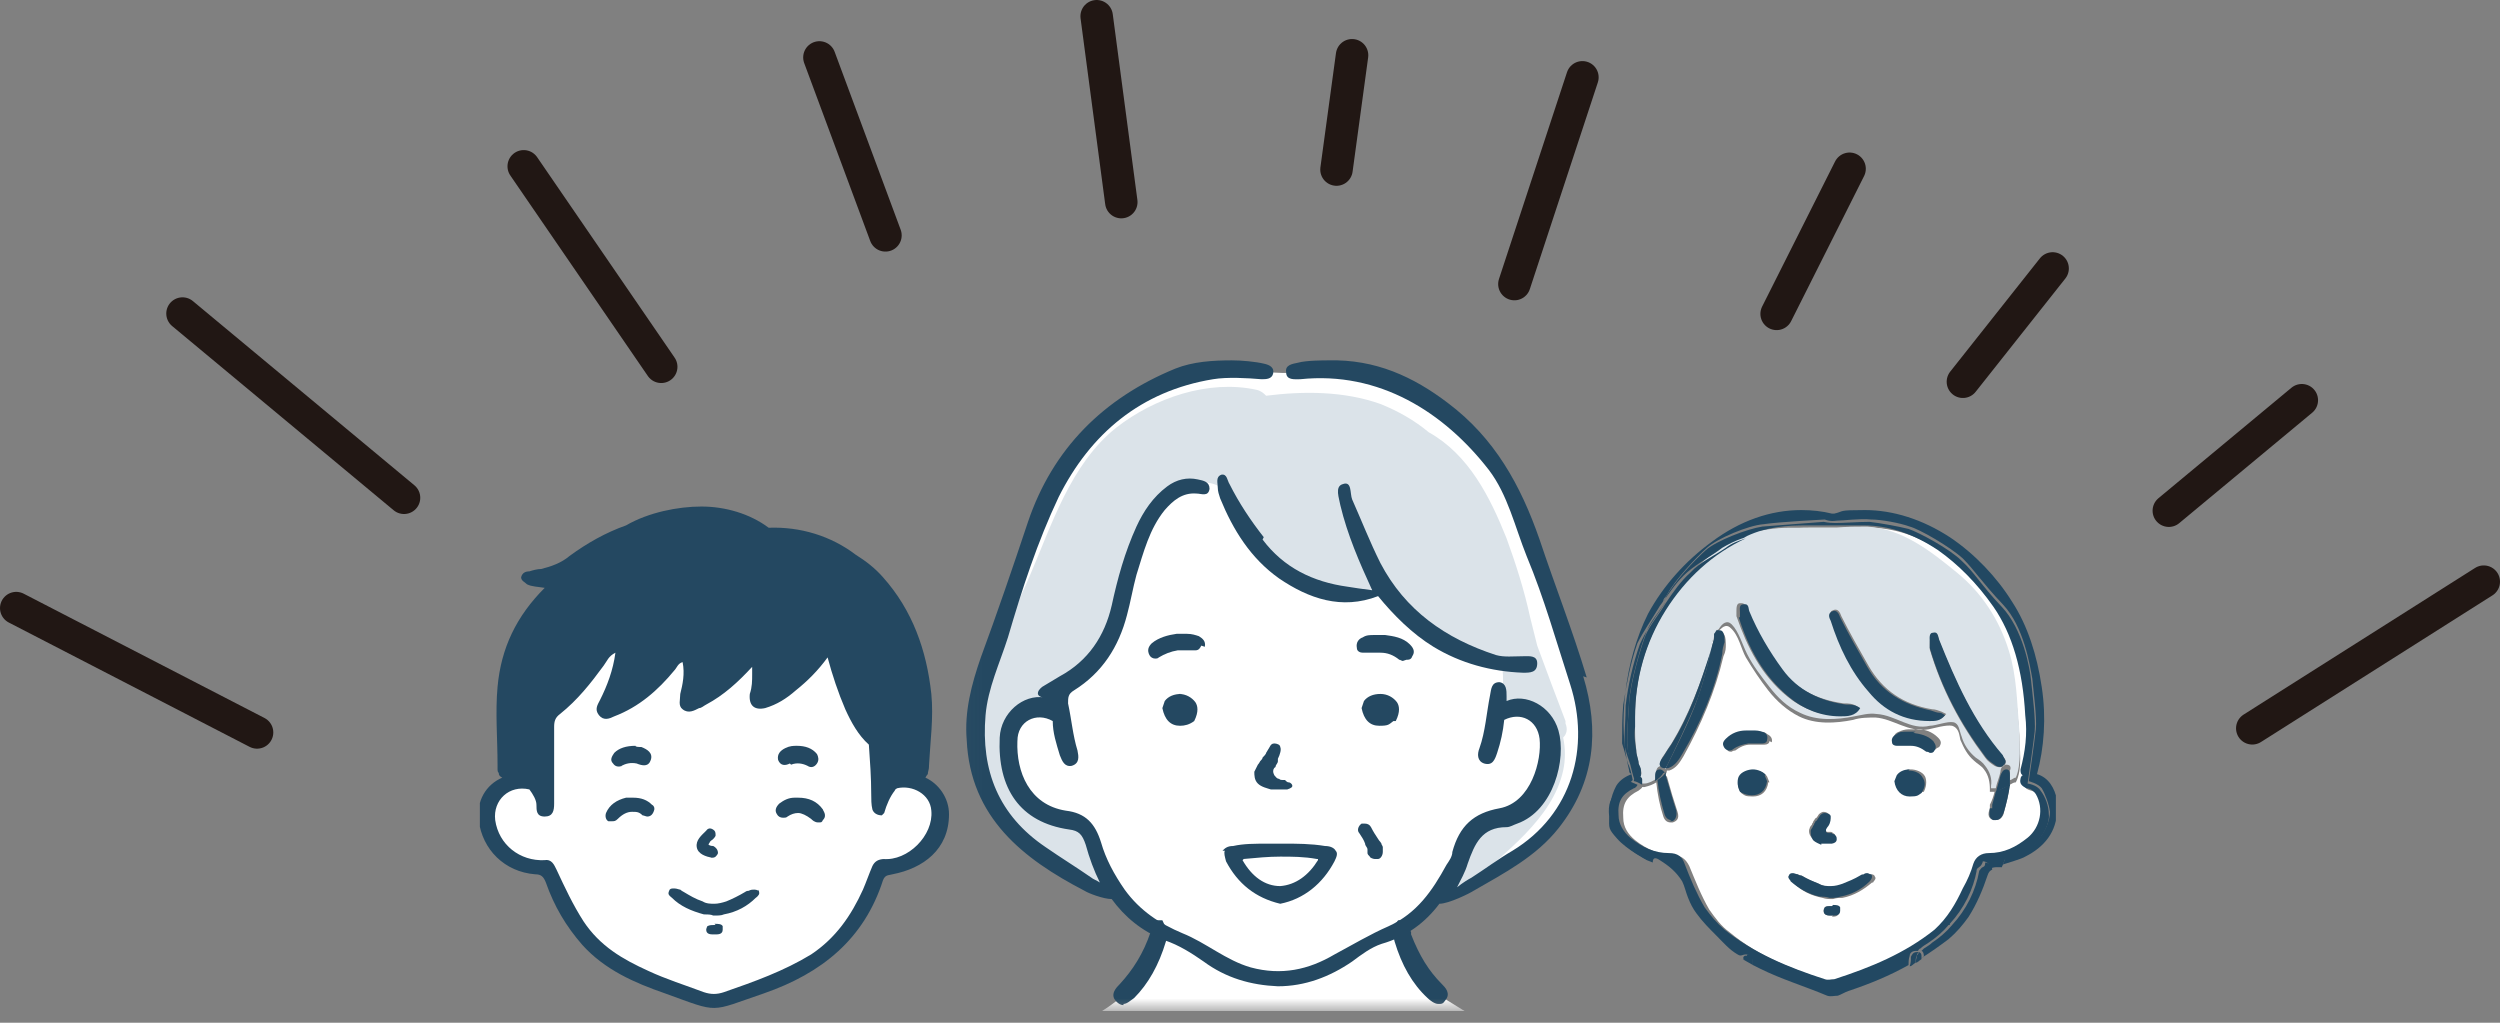 <svg width="154" height="63" viewBox="0 0 154 63" fill="none" xmlns="http://www.w3.org/2000/svg">
<rect x="0" y="0" width="154" height="63" fill="#808080" stroke="none"/>
<g clip-path="url(#clip0_6053_1034)">
<path d="M38.927 59.811C35.95 58.214 35.151 56.616 33.772 53.639C32.828 53.494 30.94 53.131 30.359 51.678C29.633 50.444 30.141 48.484 31.521 48.12C32.174 47.903 33.408 48.266 33.408 48.266V43.836L37.838 38.971L51.198 39.698L54.175 45.579V49.5L55.192 48.12C55.192 48.12 55.337 48.048 56.354 47.975C57.37 47.975 57.225 48.338 57.806 49.065C58.387 49.791 58.096 50.299 57.806 51.17C57.443 52.55 55.555 53.276 54.466 53.494C54.03 53.712 53.74 54.873 53.377 55.672C52.433 57.56 50.617 59.085 49.02 59.811L44.155 61.626L38.927 59.811Z" fill="white"/>
<path d="M46.769 54.873C46.697 54.873 46.624 54.801 46.479 54.801C46.333 54.801 46.261 54.801 46.116 54.873C46.116 54.873 45.97 54.873 45.898 54.946C45.535 55.164 45.099 55.382 44.736 55.527C44.518 55.6 44.228 55.672 44.01 55.672C43.792 55.672 43.502 55.672 43.284 55.527C42.848 55.382 42.485 55.164 42.122 54.946C42.122 54.946 41.977 54.873 41.904 54.801C41.831 54.801 41.686 54.728 41.541 54.728C41.396 54.728 41.323 54.728 41.251 54.801C41.251 54.801 41.178 54.946 41.178 55.019C41.178 55.164 41.323 55.237 41.396 55.309C41.904 55.817 42.558 56.108 43.356 56.326C43.574 56.326 43.792 56.326 43.937 56.398H44.01C44.228 56.398 44.446 56.398 44.591 56.326C45.389 56.181 46.043 55.817 46.551 55.309C46.551 55.309 46.769 55.164 46.769 55.019C46.769 55.019 46.769 54.873 46.697 54.801" fill="#244861"/>
<path d="M44.082 56.979C44.082 56.979 44.082 56.979 44.01 56.979C43.864 56.979 43.719 56.979 43.574 57.052C43.574 57.052 43.502 57.197 43.502 57.27C43.502 57.56 43.792 57.56 43.937 57.56C43.937 57.56 43.937 57.56 44.01 57.56C44.01 57.56 44.01 57.56 44.082 57.56C44.228 57.56 44.518 57.56 44.518 57.27C44.518 57.197 44.518 57.124 44.518 57.052C44.445 56.907 44.228 56.907 44.01 56.907" fill="#244861"/>
<path d="M43.792 52.84C43.864 52.84 44.01 52.84 44.082 52.768C44.082 52.768 44.227 52.622 44.227 52.55C44.227 52.332 44.082 52.187 43.937 52.114C43.864 52.114 43.792 52.114 43.647 52.041C43.647 52.041 43.647 51.969 43.719 51.896C43.719 51.824 43.864 51.751 43.937 51.678C43.937 51.678 44.082 51.533 44.082 51.461C44.082 51.388 44.082 51.243 44.01 51.17C43.864 51.025 43.647 50.952 43.501 51.17C43.211 51.461 42.848 51.751 42.92 52.187C42.993 52.622 43.501 52.768 43.864 52.84" fill="#244861"/>
<path d="M40.307 49.791C40.307 49.791 40.307 49.645 40.161 49.573C39.871 49.282 39.508 49.137 39 49.137C38.491 49.137 38.709 49.137 38.564 49.137C37.983 49.282 37.547 49.573 37.33 50.081C37.257 50.299 37.33 50.517 37.475 50.589C37.475 50.589 37.62 50.589 37.693 50.589C37.838 50.589 37.91 50.589 38.056 50.444C38.346 50.154 38.636 50.008 38.927 50.008C39.217 50.008 39.363 50.008 39.581 50.226C39.653 50.226 39.798 50.299 39.871 50.299C40.089 50.299 40.234 50.154 40.307 49.863" fill="#244861"/>
<path d="M49.02 49.137C49.02 49.137 49.02 49.137 48.947 49.137C48.584 49.137 48.294 49.282 48.004 49.5C47.786 49.718 47.713 49.936 47.858 50.154C47.931 50.299 48.076 50.371 48.221 50.371C48.367 50.371 48.439 50.371 48.512 50.299C48.73 50.154 48.947 50.081 49.165 50.081C49.383 50.081 49.674 50.226 49.964 50.444C50.037 50.517 50.182 50.662 50.4 50.662C50.617 50.662 50.617 50.662 50.69 50.517C50.981 50.226 50.69 49.936 50.69 49.863C50.327 49.355 49.819 49.137 49.165 49.137" fill="#244861"/>
<path d="M38.273 47.177C38.564 47.031 38.854 46.959 39.217 47.031C39.58 47.177 39.944 47.249 40.089 46.814C40.234 46.378 39.871 46.16 39.508 46.015C39.363 46.015 39.145 46.015 39.145 45.942C38.564 45.942 38.128 46.087 37.838 46.378C37.693 46.596 37.547 46.814 37.765 47.031C37.91 47.249 38.128 47.249 38.346 47.177" fill="#244861"/>
<path d="M48.73 47.104C49.093 46.959 49.456 47.031 49.746 47.177C49.964 47.322 50.182 47.249 50.327 47.031C50.472 46.814 50.4 46.596 50.327 46.45C50.037 46.087 49.601 45.942 49.093 45.942C48.875 45.942 48.657 45.942 48.367 46.087C48.076 46.233 47.858 46.45 47.931 46.814C48.076 47.177 48.367 47.177 48.657 47.031" fill="#244861"/>
<path d="M57.007 47.903C57.007 47.903 57.08 47.758 57.153 47.685C57.153 47.54 57.225 47.394 57.225 47.249C57.225 47.249 57.225 47.249 57.225 47.177C57.298 45.724 57.516 44.2 57.37 42.747C57.08 40.061 56.209 37.592 54.393 35.559C53.885 34.978 53.304 34.542 52.723 34.179C51.198 33.017 49.31 32.436 47.35 32.509C46.188 31.638 44.663 31.202 43.211 31.202C41.759 31.202 39.944 31.565 38.564 32.364C37.33 32.8 36.168 33.453 35.078 34.252C34.57 34.687 33.917 34.905 33.336 35.05C33.118 35.05 32.828 35.123 32.61 35.196C32.392 35.196 32.174 35.268 32.101 35.559C32.101 35.777 32.319 35.849 32.465 35.994C32.755 36.14 33.118 36.14 33.554 36.212C31.811 37.955 30.867 39.915 30.649 42.312C30.504 43.909 30.649 45.507 30.649 47.104C30.649 47.177 30.649 47.322 30.649 47.394C30.649 47.467 30.649 47.54 30.722 47.612C30.722 47.758 30.794 47.83 30.94 47.903C29.923 48.338 29.342 49.355 29.487 50.517C29.705 52.332 31.085 53.712 32.973 53.857C33.336 53.857 33.481 54.002 33.626 54.365C34.135 55.817 34.861 57.052 35.877 58.214C37.257 59.738 39.072 60.537 40.96 61.191C44.373 62.425 43.647 62.352 47.059 61.191C50.617 59.956 53.231 57.85 54.393 54.22C54.538 53.857 54.756 53.929 54.974 53.857C56.862 53.494 58.459 52.332 58.459 50.154C58.459 49.137 57.806 48.266 57.007 47.903ZM54.538 52.913C54.103 52.913 53.885 53.058 53.74 53.349C53.522 53.857 53.377 54.293 53.159 54.801C52.433 56.398 51.489 57.778 49.964 58.794C48.294 59.811 46.479 60.465 44.591 61.118C44.155 61.263 43.792 61.263 43.356 61.118C42.194 60.682 41.033 60.319 39.944 59.811C38.346 59.085 36.966 58.286 35.95 56.761C35.296 55.745 34.788 54.656 34.28 53.566C34.135 53.276 33.989 52.913 33.554 52.986C32.029 53.058 30.722 52.042 30.504 50.517C30.359 49.282 31.375 48.338 32.61 48.629C32.828 48.919 33.045 49.282 33.045 49.573C33.045 49.936 33.045 50.299 33.554 50.299C34.062 50.299 34.135 49.936 34.135 49.5C34.135 47.903 34.135 46.378 34.135 44.78C34.135 44.417 34.207 44.2 34.498 43.982C35.587 43.11 36.386 42.094 37.184 41.005C37.402 40.714 37.475 40.424 37.91 40.206C37.765 41.295 37.402 42.239 36.966 43.11C36.821 43.401 36.603 43.691 36.894 44.054C37.184 44.417 37.547 44.272 37.838 44.127C39.363 43.546 40.524 42.529 41.541 41.295C41.686 41.15 41.759 40.859 42.049 40.787C42.194 41.513 42.049 42.166 41.904 42.747C41.904 43.11 41.759 43.473 42.049 43.691C42.412 43.982 42.775 43.764 43.066 43.619C43.211 43.619 43.356 43.473 43.502 43.401C44.591 42.82 45.462 42.021 46.333 41.077C46.333 41.295 46.333 41.368 46.333 41.513C46.333 41.949 46.333 42.312 46.188 42.747C46.115 43.473 46.479 43.764 47.132 43.619C47.858 43.401 48.439 43.038 49.02 42.529C49.746 41.949 50.4 41.295 50.98 40.496C51.271 41.586 51.634 42.675 52.07 43.691C52.433 44.49 52.868 45.289 53.522 45.87C53.594 46.886 53.667 47.903 53.667 48.919C53.667 49.21 53.667 49.573 53.74 49.863C53.812 50.081 54.03 50.226 54.321 50.226C54.321 50.226 54.393 50.154 54.466 50.081C54.611 49.573 54.829 49.065 55.119 48.701C55.119 48.701 55.119 48.629 55.265 48.556C56.209 48.338 57.298 48.919 57.37 49.936C57.516 51.461 55.918 53.058 54.393 52.913" fill="#244861"/>
<mask id="mask0_6053_1034" style="mask-type:luminance" maskUnits="userSpaceOnUse" x="59" y="19" width="41" height="44">
<path d="M99.05 19.802H59.041V62.28H99.05V19.802Z" fill="white"/>
</mask>
<g mask="url(#mask0_6053_1034)">
<path d="M77.484 22.634C67.028 22.271 64.414 31.347 61.945 38.972C60.928 41.658 59.621 44.781 60.493 47.758C61.364 50.807 63.542 52.114 65.939 53.712C67.173 54.801 68.044 54.874 68.843 55.164C69.569 55.455 71.094 57.342 71.53 57.56C69.496 64.386 61.872 63.079 58.605 68.016C56.063 72.518 54.103 81.74 52.723 86.968C52.07 89.364 51.416 92.632 51.634 94.229C51.997 96.916 52.868 99.094 55.41 100.111C57.806 101.2 58.895 100.692 60.493 100.111V103.088H97.452V100.183C99.122 100.619 100.937 101.272 103.188 99.53C105.948 97.424 106.819 95.028 106.02 91.615C104.35 85.516 102.39 67.799 97.089 65.693C92.514 63.587 90.99 62.861 88.158 60.973L86.125 57.488C87.577 55.527 88.884 55.672 91.062 54.583C93.386 53.058 96.363 51.461 97.234 48.484C97.525 47.249 98.106 46.378 97.67 44.563C96.145 38.463 95.056 35.559 92.732 29.968C91.57 26.918 87.867 24.304 84.818 23.288C82.639 22.561 79.009 23.288 77.411 22.779" fill="white"/>
<path d="M96.435 44.417C95.855 42.893 95.274 41.368 94.693 39.77C94.547 39.189 94.402 38.609 94.257 38.028C93.894 36.358 93.386 34.76 92.805 33.163C91.788 30.621 90.481 28.007 88.012 26.628C87.141 25.901 86.124 25.321 85.035 24.885C82.784 24.086 80.316 24.086 77.992 24.377C77.847 24.231 77.701 24.086 77.411 24.014C74.434 23.36 71.094 24.522 68.77 26.337C65.938 28.588 64.777 32.364 63.397 35.559C61.945 38.899 60.057 42.53 60.42 46.305C60.42 46.814 60.565 47.395 60.71 47.903C60.928 48.411 61.219 48.919 61.509 49.355C61.872 50.009 62.308 50.59 62.816 51.098C63.397 51.679 64.05 52.187 64.631 52.695C65.43 53.349 66.156 54.148 67.028 54.728C68.117 55.019 68.915 53.349 67.826 52.55C67.173 52.114 66.955 51.098 66.302 50.662C66.302 50.662 66.229 50.662 66.156 50.662C65.575 50.662 65.067 50.517 64.559 50.226C64.559 50.226 64.559 50.226 64.486 50.226C64.486 50.226 64.486 50.154 64.414 50.081C63.905 49.791 63.47 49.355 63.179 48.847C62.598 47.83 62.453 46.669 62.671 45.579C62.671 45.579 62.671 45.434 62.671 45.361C62.671 44.998 62.743 44.635 62.961 44.345C63.179 44.054 63.397 43.837 63.688 43.691C64.196 43.401 64.777 43.328 65.358 43.401C65.358 43.256 65.358 43.111 65.358 42.965C65.358 42.82 65.43 42.602 65.648 42.675C65.866 42.384 66.156 42.166 66.447 41.876C66.81 41.586 67.173 41.295 67.536 40.932C68.189 39.988 68.625 38.972 69.061 37.955C69.206 37.592 69.351 37.301 69.496 36.938C69.859 34.905 70.295 32.872 71.675 31.13C71.965 30.694 72.328 30.331 72.691 30.113C73.054 29.823 73.49 29.75 73.926 29.75C74.725 29.605 75.668 30.113 75.959 30.912C75.959 31.057 76.031 31.13 76.104 31.275C76.104 31.347 76.177 31.493 76.249 31.565C76.249 31.638 76.394 31.71 76.467 31.783C76.975 32.364 77.411 32.945 77.774 33.598C78.573 34.47 79.517 35.268 80.533 35.849C80.606 35.849 80.751 35.849 80.824 35.922C81.55 36.14 82.204 36.212 82.93 36.285C83.801 36.43 84.672 36.285 85.471 36.285C85.616 36.285 85.761 36.43 85.834 36.575C85.979 37.011 86.488 37.229 86.851 37.447C87.359 37.737 87.795 38.173 88.23 38.536C88.666 38.899 89.102 39.335 89.61 39.625C90.118 39.916 90.626 40.061 91.135 40.279C91.498 40.424 92.006 40.424 92.296 40.714C92.587 41.005 92.587 41.513 92.587 41.949C92.587 42.602 92.442 43.183 92.369 43.837C92.805 43.474 93.458 43.328 94.039 43.619C94.91 43.982 95.346 44.853 95.491 45.724C95.637 46.741 95.491 47.758 94.983 48.629C94.402 49.5 93.531 50.154 92.587 50.444C92.079 50.59 91.57 50.662 91.062 50.735C91.062 50.735 90.917 50.88 90.844 50.953C90.626 51.606 90.336 52.332 90.118 52.986C89.9 53.639 89.683 54.22 89.392 54.801C89.755 54.874 90.118 54.801 90.481 54.511C92.66 52.55 95.637 50.444 96.29 47.467C96.435 46.814 96.435 46.088 96.29 45.434C96.508 45.216 96.581 44.926 96.435 44.563" fill="#DBE3E9"/>
<path d="M69.206 61.844C69.424 61.844 69.642 61.626 69.86 61.481C70.731 60.61 71.384 59.448 71.82 57.996C71.965 57.488 71.82 57.124 71.602 56.689H71.239C71.094 56.907 70.949 57.197 70.876 57.415C70.441 58.722 69.787 59.739 68.988 60.61C68.77 60.828 68.335 61.263 68.77 61.699C68.916 61.844 69.061 61.917 69.206 61.917" fill="#244861"/>
<path d="M87.94 61.481C88.085 61.626 88.376 61.844 88.594 61.844C88.811 61.844 88.884 61.844 89.029 61.626C89.392 61.191 89.029 60.828 88.811 60.61C88.013 59.811 87.432 58.867 86.923 57.56V57.415C86.778 57.197 86.706 56.907 86.488 56.689H86.125C85.834 57.052 85.762 57.488 85.907 57.996C86.343 59.448 86.996 60.61 87.94 61.481Z" fill="#244861"/>
<path d="M75.451 52.405C75.378 52.55 75.451 52.768 75.523 53.058C76.249 54.438 77.338 55.309 78.863 55.672C80.316 55.382 81.477 54.438 82.204 53.058C82.349 52.768 82.421 52.55 82.276 52.405C82.204 52.259 81.986 52.114 81.623 52.114C80.751 51.969 79.88 51.969 79.081 51.969H78.21C77.266 51.969 76.612 51.969 75.959 52.114C75.596 52.114 75.451 52.259 75.305 52.405M76.612 52.913C77.411 52.84 78.137 52.768 78.863 52.768C79.59 52.768 80.316 52.768 81.114 52.913H81.187V52.986C80.606 53.929 79.807 54.51 78.863 54.583C77.919 54.583 77.121 54.002 76.54 52.986L76.612 52.913Z" fill="#244861"/>
<path d="M85.108 52.042C85.108 51.896 84.963 51.824 84.89 51.679C84.745 51.461 84.6 51.243 84.454 50.953C84.382 50.807 84.237 50.735 84.091 50.735C83.946 50.735 83.946 50.735 83.874 50.735C83.656 50.88 83.583 51.17 83.728 51.316C83.874 51.533 84.019 51.751 84.091 51.969C84.091 52.114 84.237 52.187 84.237 52.332C84.237 52.405 84.237 52.477 84.237 52.55C84.237 52.623 84.309 52.695 84.382 52.768C84.382 52.84 84.6 52.913 84.672 52.913C84.672 52.913 84.818 52.913 84.89 52.913C85.035 52.913 85.181 52.695 85.181 52.477C85.181 52.332 85.181 52.26 85.181 52.187C85.181 52.114 85.108 52.042 85.035 51.896" fill="#244861"/>
<path d="M78.718 46.741C78.863 46.45 78.936 46.16 78.863 46.015C78.863 45.87 78.645 45.797 78.5 45.797C78.355 45.797 78.282 45.87 78.21 46.015L77.992 46.378C77.992 46.45 77.847 46.596 77.774 46.668C77.774 46.741 77.701 46.814 77.629 46.886C77.629 46.886 77.556 47.031 77.484 47.104C77.411 47.249 77.338 47.395 77.266 47.54C77.266 47.758 77.266 48.048 77.484 48.266C77.701 48.484 78.065 48.556 78.282 48.629C78.428 48.629 78.573 48.629 78.718 48.629C78.718 48.629 78.791 48.629 78.863 48.629C79.081 48.629 79.226 48.629 79.299 48.629C79.517 48.556 79.662 48.484 79.589 48.338C79.589 48.338 79.517 48.193 79.372 48.193C79.299 48.193 79.226 48.121 79.154 48.048H79.009C78.936 48.048 78.863 48.048 78.791 47.975C78.645 47.975 78.573 47.83 78.5 47.758C78.5 47.758 78.428 47.612 78.428 47.54C78.428 47.467 78.428 47.322 78.573 47.249C78.573 47.104 78.718 47.031 78.718 46.886" fill="#244861"/>
<path d="M85.979 44.417C86.27 43.837 86.197 43.473 86.052 43.256C85.834 42.965 85.471 42.747 85.035 42.747C84.6 42.747 84.237 42.892 84.019 43.183L83.874 43.619C84.019 44.345 84.382 44.708 84.963 44.708C85.544 44.708 85.544 44.635 85.834 44.417H85.979Z" fill="#244861"/>
<path d="M72.764 42.747C72.328 42.747 71.965 42.892 71.748 43.183L71.602 43.619C71.748 44.345 72.111 44.708 72.692 44.708C72.982 44.708 73.272 44.635 73.563 44.417C73.853 43.837 73.781 43.473 73.635 43.256C73.418 42.965 73.055 42.747 72.619 42.747" fill="#244861"/>
<path d="M74.216 39.843C74.289 39.48 74.071 39.335 73.853 39.189C73.635 39.117 73.418 39.044 73.127 39.044C72.837 39.044 72.837 39.044 72.619 39.044H72.474C71.965 39.117 71.385 39.262 70.949 39.625C70.731 39.843 70.658 40.061 70.804 40.351C70.876 40.496 71.021 40.569 71.167 40.569C71.239 40.569 71.312 40.569 71.385 40.496C71.748 40.279 72.111 40.133 72.546 40.061C72.619 40.061 72.764 40.061 72.837 40.061C73.055 40.061 73.272 40.061 73.49 40.061C73.49 40.061 73.563 40.061 73.635 40.061C73.853 40.061 73.926 39.916 73.999 39.77" fill="#244861"/>
<path d="M86.633 40.642C86.778 40.642 86.923 40.642 86.996 40.424C87.141 40.206 87.141 39.988 86.851 39.698C86.415 39.262 85.834 39.189 85.326 39.117H85.18C84.963 39.117 84.817 39.117 84.672 39.117C84.382 39.117 84.164 39.117 83.946 39.262C83.728 39.335 83.51 39.553 83.583 39.916C83.583 40.133 83.801 40.206 83.946 40.206C83.946 40.206 84.019 40.206 84.091 40.206C84.309 40.206 84.527 40.206 84.745 40.206C84.963 40.206 84.963 40.206 85.035 40.206C85.471 40.206 85.834 40.351 86.197 40.642C86.27 40.642 86.342 40.714 86.415 40.714" fill="#244861"/>
<path d="M97.742 41.731C96.871 38.826 95.782 36.067 94.838 33.235C93.676 29.895 92.079 26.991 89.174 24.812C87.069 23.215 84.745 22.126 81.841 22.198C81.55 22.198 80.461 22.198 79.953 22.343C79.59 22.416 79.154 22.489 79.226 22.924C79.226 23.433 79.735 23.36 80.098 23.36C84.963 22.852 88.956 25.393 91.716 28.951C92.877 30.476 93.313 32.437 94.039 34.252C95.128 36.866 95.855 39.48 96.726 42.166C97.96 46.015 96.871 50.154 93.168 52.405C92.296 52.913 91.425 53.566 90.626 54.075C90.481 54.147 90.118 54.365 89.755 54.656C89.973 54.22 90.263 53.712 90.409 53.203C90.844 51.969 91.28 50.953 92.805 50.953C93.023 50.953 93.24 50.807 93.458 50.735C95.709 49.936 96.508 46.741 96 44.998C95.564 43.474 93.967 42.675 92.805 43.183C92.805 43.183 92.805 43.11 92.805 43.038C92.805 43.038 92.805 43.038 92.805 42.893C92.805 42.529 92.805 42.094 92.369 42.021C91.861 42.021 91.861 42.457 91.788 42.82C91.57 43.909 91.498 45.071 91.135 46.087C90.99 46.451 90.99 46.886 91.425 47.032C91.933 47.177 92.079 46.814 92.224 46.378C92.442 45.724 92.587 45.071 92.66 44.345C93.676 43.837 94.693 44.345 94.838 45.507C94.983 46.814 94.33 49.428 92.369 49.791C90.772 50.081 89.9 50.88 89.465 52.477C89.465 52.768 89.247 53.058 89.102 53.276C88.23 54.873 87.286 56.253 85.544 57.052C84.382 57.56 83.293 58.214 82.204 58.795C80.606 59.739 78.936 60.102 77.048 59.593C75.523 59.158 74.289 58.068 72.837 57.487C71.457 56.907 70.223 56.108 69.279 54.801C68.625 53.857 68.117 52.913 67.826 51.896C67.463 50.735 66.882 50.081 65.648 49.936C63.397 49.573 62.598 47.54 62.671 45.652C62.671 44.417 63.833 43.837 64.849 44.417C64.849 45.144 65.067 45.797 65.285 46.523C65.43 46.886 65.575 47.249 66.011 47.177C66.519 47.032 66.447 46.596 66.374 46.233C66.084 45.289 66.011 44.345 65.793 43.328C65.793 42.965 65.793 42.747 66.156 42.529C67.899 41.44 68.916 39.843 69.424 37.882C69.642 37.084 69.787 36.212 70.005 35.414C70.44 34.034 70.803 32.582 71.747 31.42C72.256 30.839 72.837 30.331 73.708 30.403C73.998 30.403 74.434 30.621 74.507 30.113C74.507 29.677 74.144 29.605 73.781 29.532C73.127 29.387 72.474 29.532 71.893 29.968C71.021 30.621 70.44 31.492 70.005 32.437C69.279 34.034 68.843 35.631 68.48 37.301C68.044 39.189 67.028 40.714 65.285 41.658C64.922 41.876 64.559 42.094 64.196 42.312C63.833 42.602 63.833 42.893 64.268 42.965C64.268 42.965 64.268 42.965 64.341 42.965C63.034 42.747 61.654 43.909 61.582 45.434C61.437 48.556 62.816 50.662 65.866 51.098C66.447 51.17 66.665 51.388 66.882 52.042C67.1 52.84 67.391 53.639 67.754 54.365C67.536 54.22 67.318 54.147 67.246 54.075C66.302 53.421 65.358 52.84 64.414 52.187C61.509 50.226 60.42 47.467 60.71 44.054C60.856 42.384 61.582 40.859 62.09 39.262C62.961 36.285 63.905 33.38 65.212 30.621C67.173 26.7 70.295 24.086 74.725 23.36C75.596 23.215 76.83 23.287 77.702 23.36C77.992 23.36 78.355 23.36 78.428 22.997C78.5 22.634 78.21 22.489 77.919 22.416C77.338 22.271 76.467 22.198 75.886 22.198C74.725 22.198 73.49 22.271 72.401 22.706C67.972 24.522 64.849 27.644 63.325 32.146C62.38 34.978 61.437 37.737 60.42 40.496C59.839 42.166 59.403 43.837 59.549 45.579C59.767 50.372 63.034 52.913 66.81 54.873C67.028 55.019 67.972 55.382 68.48 55.382C69.279 56.471 70.295 57.342 71.747 57.923C72.619 58.214 73.418 58.722 74.144 59.23C75.523 60.247 77.048 60.682 78.718 60.755C80.388 60.755 81.913 60.174 83.293 59.23C83.874 58.795 84.454 58.359 85.108 58.141C86.633 57.705 87.795 56.834 88.666 55.672C89.247 55.672 90.554 55.019 90.772 54.873C92.66 53.784 94.62 52.768 96 51.025C98.251 48.193 98.541 44.998 97.525 41.658" fill="#244861"/>
<path d="M77.847 33.09C77.048 32.073 76.322 30.984 75.741 29.823C75.596 29.605 75.596 29.169 75.233 29.242C74.87 29.387 75.015 29.75 75.015 30.04C75.015 30.258 75.088 30.476 75.16 30.694C75.959 32.654 77.048 34.397 78.791 35.631C80.606 36.866 82.639 37.592 84.89 36.721C85.834 37.882 86.996 39.044 88.303 39.843C89.973 40.859 91.861 41.368 93.821 41.44C94.257 41.44 94.693 41.44 94.693 40.859C94.693 40.351 94.184 40.424 93.821 40.424C93.241 40.424 92.66 40.496 92.151 40.351C89.029 39.335 86.56 37.592 85.035 34.688C84.382 33.38 83.874 32.073 83.293 30.766C83.147 30.403 83.293 29.605 82.712 29.823C82.204 29.968 82.494 30.694 82.567 31.13C83.002 32.945 83.728 34.615 84.527 36.358C83.946 36.285 83.438 36.212 83.002 36.14C80.897 35.849 79.081 34.978 77.774 33.235" fill="#244861"/>
</g>
<path d="M110.159 32.727C110.522 32.727 110.885 32.727 111.248 32.727C111.902 32.727 112.483 32.727 113.136 32.727C113.79 32.727 114.443 32.582 115.024 32.654C117.13 32.8 118.945 34.179 120.543 35.486C122.067 36.721 123.157 38.463 123.738 40.351C124.173 41.949 124.246 43.619 124.391 45.289C124.391 46.015 124.609 47.395 124.173 48.193C124.028 48.193 123.955 48.266 123.81 48.339C123.738 48.919 123.592 49.5 123.447 50.009C123.447 50.154 123.302 50.517 122.939 50.517C122.576 50.517 122.866 50.517 122.794 50.517C122.358 50.372 122.503 50.009 122.576 49.791V49.573C122.721 49.282 122.794 49.065 122.866 48.774C122.866 48.774 122.721 48.774 122.648 48.774H122.576C122.576 48.774 122.576 48.702 122.576 48.629C122.576 48.193 122.503 47.758 122.213 47.395C122.067 47.177 121.777 47.032 121.632 46.886C121.196 46.523 120.978 46.087 120.76 45.579C120.688 45.289 120.688 44.853 120.252 44.708C119.889 44.635 119.163 44.853 118.8 44.926C117.566 45.144 116.622 44.272 115.532 44.2C115.097 44.2 114.588 44.2 114.153 44.345C113.064 44.563 111.829 44.635 110.813 44.127C110.087 43.764 109.433 43.183 108.925 42.53C108.416 41.876 107.981 41.223 107.545 40.496C107.255 39.988 107.109 39.117 106.601 38.681C106.311 38.391 106.02 38.681 105.802 38.972C105.802 38.972 105.948 38.972 106.02 38.972C106.238 38.972 106.311 39.262 106.311 39.698C106.311 39.916 106.311 40.133 106.165 40.424C105.657 42.602 104.786 44.635 103.697 46.596C103.479 46.959 103.261 47.322 102.825 47.467C102.825 47.467 102.753 47.467 102.68 47.467C102.68 47.467 102.68 47.612 102.608 47.685C102.608 47.685 102.608 47.83 102.68 47.83C102.898 48.629 103.116 49.355 103.334 50.009C103.479 50.444 103.261 50.59 103.043 50.662C103.043 50.662 102.971 50.662 102.898 50.662C102.68 50.662 102.535 50.517 102.462 50.299C102.244 49.645 102.099 48.919 102.027 48.193C101.809 48.339 101.591 48.411 101.3 48.484C101.3 48.484 101.228 48.484 101.155 48.484C101.155 48.556 101.01 48.629 100.937 48.702C100.211 49.065 99.921 49.5 99.993 50.372C99.993 50.953 100.284 51.388 100.72 51.751C101.446 52.332 102.172 52.623 103.116 52.695C103.551 52.695 103.842 52.913 104.06 53.349C104.423 54.22 104.786 55.164 105.294 56.035C105.657 56.544 106.02 57.052 106.529 57.415C108.344 58.94 110.522 59.739 112.701 60.465C112.918 60.465 113.064 60.465 113.281 60.465C115.532 59.739 117.638 58.867 119.453 57.415C120.325 56.689 120.76 55.818 121.196 54.874C121.414 54.365 121.632 53.857 121.85 53.349C121.995 52.913 122.285 52.695 122.794 52.695C123.738 52.695 124.464 52.332 125.19 51.751C125.988 51.098 126.206 49.936 125.698 49.065C125.553 48.847 125.335 48.774 125.117 48.702C124.827 48.629 124.609 48.484 124.754 48.121C124.754 47.975 124.827 47.903 124.899 47.903C124.754 47.83 124.681 47.685 124.754 47.54C125.117 46.451 125.19 45.289 125.045 44.2C124.899 41.513 124.246 39.262 123.084 37.519C122.067 36.067 120.906 34.905 119.671 34.034C118.219 33.017 116.694 32.509 115.097 32.509C113.499 32.509 114.734 32.509 114.588 32.509C114.443 32.509 114.298 32.509 114.153 32.509C113.717 32.509 113.281 32.509 112.846 32.509C112.41 32.509 111.974 32.509 111.539 32.509C110.45 32.509 109.143 32.582 107.908 33.163C107.836 33.163 107.763 33.235 107.618 33.308C108.489 33.09 109.433 32.945 110.232 32.945L110.159 32.727ZM108.925 48.193C108.852 48.774 108.489 49.065 107.981 49.065C107.472 49.065 107.472 48.992 107.255 48.847C106.964 48.411 107.037 48.121 107.182 47.903C107.327 47.612 107.69 47.467 108.053 47.467C108.416 47.467 108.707 47.612 108.852 47.83L108.997 48.193H108.925ZM108.997 45.652C108.997 45.797 108.852 45.87 108.707 45.87C108.707 45.87 108.634 45.87 108.562 45.87C108.344 45.87 108.199 45.87 108.053 45.87C107.908 45.87 107.908 45.87 107.836 45.87C107.472 45.87 107.182 46.015 106.892 46.233C106.892 46.233 106.746 46.233 106.674 46.305C106.529 46.305 106.456 46.305 106.383 46.16C106.238 45.942 106.311 45.797 106.456 45.579C106.819 45.216 107.255 45.144 107.69 45.071H107.836C107.981 45.071 108.126 45.071 108.271 45.071C108.489 45.071 108.707 45.071 108.852 45.216C108.997 45.289 109.215 45.434 109.143 45.724M111.466 51.098C111.466 50.953 111.539 50.88 111.611 50.807C111.611 50.807 111.611 50.735 111.684 50.662C111.684 50.662 111.684 50.59 111.757 50.517C111.757 50.517 111.829 50.372 111.902 50.372L112.047 50.154C112.047 50.154 112.192 50.009 112.337 50.009C112.483 50.009 112.628 50.081 112.701 50.226C112.701 50.372 112.701 50.59 112.555 50.807C112.555 50.88 112.483 50.953 112.41 51.025C112.41 51.025 112.41 51.098 112.41 51.17C112.41 51.17 112.41 51.17 112.555 51.243C112.555 51.243 112.555 51.243 112.628 51.243C112.628 51.243 112.701 51.243 112.773 51.243C112.773 51.243 112.846 51.243 112.918 51.316C112.918 51.316 113.064 51.388 113.064 51.533C113.064 51.533 113.064 51.824 112.773 51.897C112.773 51.897 112.628 51.897 112.555 51.897C112.555 51.897 112.555 51.897 112.483 51.897H112.41C112.337 51.897 112.192 51.897 112.12 51.897C111.974 51.897 111.757 51.751 111.611 51.606C111.466 51.461 111.394 51.243 111.466 51.025M112.918 56.398C112.918 56.398 112.918 56.398 112.846 56.398C112.846 56.398 112.846 56.398 112.773 56.398C112.628 56.398 112.337 56.398 112.337 56.108C112.337 56.035 112.337 55.963 112.41 55.89C112.483 55.818 112.628 55.818 112.773 55.818C112.773 55.818 112.773 55.818 112.846 55.818C112.991 55.818 113.209 55.818 113.281 55.963C113.281 55.963 113.281 56.108 113.281 56.181C113.281 56.471 112.991 56.471 112.846 56.471M115.315 54.365C114.806 54.801 114.225 55.164 113.499 55.309C113.281 55.309 113.136 55.309 112.918 55.382H112.846C112.628 55.382 112.483 55.382 112.265 55.309C111.539 55.164 110.958 54.874 110.45 54.365C110.45 54.365 110.304 54.22 110.304 54.075C110.304 54.075 110.304 53.93 110.377 53.93C110.45 53.93 110.522 53.857 110.595 53.857C110.667 53.857 110.813 53.857 110.885 53.93C110.885 53.93 111.03 53.93 111.103 54.002C111.466 54.22 111.829 54.365 112.192 54.511C112.41 54.583 112.628 54.656 112.918 54.656C113.136 54.656 113.354 54.656 113.644 54.511C114.008 54.365 114.371 54.22 114.734 54.002C114.734 54.002 114.879 53.93 114.951 53.93C115.024 53.93 115.169 53.857 115.242 53.857C115.315 53.857 115.387 53.857 115.46 53.93L115.532 54.075C115.532 54.22 115.387 54.293 115.387 54.365M118.437 48.774C118.219 48.919 117.929 48.992 117.711 48.992C117.202 48.992 116.839 48.702 116.767 48.121L116.912 47.758C117.057 47.54 117.42 47.395 117.711 47.395C118.001 47.395 118.437 47.54 118.582 47.83C118.655 47.975 118.727 48.339 118.509 48.774M119.308 46.087C119.236 46.16 119.163 46.233 119.018 46.233C119.018 46.233 118.873 46.233 118.8 46.16C118.509 45.942 118.219 45.87 117.856 45.797C117.783 45.797 117.711 45.797 117.638 45.797C117.493 45.797 117.275 45.797 117.13 45.797C117.13 45.797 117.057 45.797 116.985 45.797C116.839 45.797 116.694 45.724 116.694 45.579C116.622 45.289 116.767 45.144 116.985 45.071C117.13 44.998 117.348 44.926 117.566 44.926C117.783 44.926 117.783 44.926 118.001 44.926H118.146C118.582 44.926 119.018 45.071 119.381 45.434C119.599 45.652 119.599 45.797 119.453 46.015" fill="white"/>
<path d="M105.657 39.117C105.512 39.407 105.367 39.77 105.367 39.988C105.367 39.988 105.367 40.061 105.367 40.133C105.439 39.843 105.512 39.625 105.585 39.335C105.585 39.262 105.585 39.189 105.585 39.044" fill="white"/>
<path d="M102.607 37.519C101.373 39.48 100.719 41.803 100.719 44.127C100.719 44.345 100.719 44.49 100.719 44.708C100.719 45.216 100.719 45.652 100.792 46.16C100.792 46.451 100.865 46.668 100.937 46.959C100.937 47.104 101.01 47.249 101.083 47.395C101.083 47.54 101.155 47.612 101.083 47.758C101.083 47.758 101.083 47.758 101.01 47.758C101.01 47.758 101.083 47.903 101.155 47.975C101.155 48.121 101.155 48.193 101.155 48.266C101.155 48.266 101.228 48.266 101.3 48.266C101.518 48.266 101.809 48.121 102.026 47.975C102.026 47.975 102.026 47.83 102.026 47.758C102.026 47.758 102.026 47.685 102.026 47.612C102.026 47.467 102.026 47.249 102.317 47.177C102.462 47.177 102.535 47.249 102.607 47.395C102.607 47.395 102.607 47.249 102.68 47.177C102.607 47.177 102.462 47.177 102.39 47.104C102.244 46.959 102.317 46.814 102.39 46.668C102.607 46.378 102.753 46.087 102.97 45.797C104.06 43.982 104.786 42.021 105.439 39.988C105.439 39.916 105.439 39.843 105.439 39.843C105.439 39.625 105.512 39.335 105.73 38.972C105.73 38.899 105.73 38.826 105.875 38.754C106.093 38.391 106.383 38.173 106.674 38.463C107.109 38.899 107.327 39.698 107.618 40.279C107.981 41.005 108.489 41.658 108.997 42.312C109.506 42.965 110.086 43.546 110.885 43.909C111.902 44.417 113.136 44.345 114.225 44.127C114.661 44.054 115.097 43.909 115.605 43.982C116.767 44.054 117.711 44.998 118.872 44.708C119.235 44.708 119.962 44.417 120.325 44.49C120.688 44.563 120.688 44.998 120.833 45.361C120.978 45.87 121.269 46.305 121.704 46.668C121.922 46.814 122.14 46.959 122.285 47.177C122.576 47.54 122.721 47.975 122.648 48.411V48.556C122.648 48.556 122.648 48.556 122.721 48.556C122.793 48.556 122.866 48.556 122.939 48.556C123.011 48.193 123.157 47.903 123.229 47.54C123.229 47.322 123.374 47.104 123.592 47.104C123.883 47.104 123.883 47.322 123.81 47.467C123.81 47.467 123.81 47.54 123.81 47.612C123.81 47.758 123.81 47.903 123.81 48.048C123.955 48.048 124.028 47.903 124.173 47.903C124.536 47.104 124.391 45.724 124.391 44.998C124.246 43.328 124.246 41.658 123.737 40.061C123.157 38.173 122.067 36.503 120.542 35.268C118.945 33.961 117.202 32.582 115.024 32.437C114.37 32.437 113.717 32.437 113.136 32.509C112.483 32.509 111.902 32.509 111.248 32.509C110.885 32.509 110.522 32.509 110.159 32.509C109.433 32.509 108.416 32.654 107.545 32.872C105.512 33.816 103.842 35.341 102.607 37.301M119.09 39.044C119.381 39.044 119.381 39.262 119.453 39.48C120.47 42.021 121.559 44.49 123.374 46.596C123.52 46.741 123.665 46.959 123.447 47.177C123.229 47.322 123.011 47.249 122.866 47.177C122.648 47.032 122.43 46.886 122.285 46.668C120.76 44.635 119.599 42.457 118.872 39.988C118.872 39.916 118.872 39.77 118.872 39.698C118.872 39.48 118.872 39.189 119.09 39.117M112.918 37.592C113.209 37.447 113.354 37.737 113.427 37.955C113.935 38.972 114.516 39.988 115.097 41.005C115.968 42.53 117.275 43.401 119.018 43.691C119.235 43.691 119.381 43.764 119.599 43.837C119.599 43.837 119.744 43.909 119.889 43.982C119.599 44.345 119.308 44.345 118.945 44.345C117.42 44.345 116.113 43.691 115.169 42.53C114.08 41.222 113.427 39.698 112.846 38.173C112.846 37.955 112.628 37.665 112.918 37.592ZM107.255 37.156C107.545 37.156 107.545 37.374 107.618 37.592C108.126 38.826 108.852 40.061 109.651 41.15C110.595 42.457 111.974 43.11 113.572 43.328C113.862 43.328 114.153 43.328 114.443 43.546C114.153 44.054 113.717 44.054 113.209 44.054C112.047 44.054 110.958 43.619 110.086 42.893C108.489 41.586 107.618 39.843 106.964 37.955C106.964 37.882 106.964 37.737 106.964 37.665C106.964 37.447 106.964 37.156 107.182 37.156" fill="#DBE3E9"/>
<path d="M101.663 52.913C101.663 52.913 100.429 52.26 99.848 51.606C99.267 50.953 99.34 50.953 99.34 50.226C99.34 49.5 99.412 49.137 99.848 48.629C100.211 48.193 100.429 48.266 100.574 48.048C100.502 47.685 100.429 47.322 100.284 47.031C100.139 46.596 100.066 46.233 99.921 45.797C99.921 45.797 99.921 45.797 99.921 45.724C99.921 44.926 99.921 44.2 99.993 43.401C100.211 42.094 100.429 40.859 100.865 39.625C101.228 38.899 101.736 38.173 102.172 37.447C102.244 37.301 102.39 37.156 102.462 37.011C102.462 36.866 102.607 36.793 102.68 36.648C103.188 35.704 104.495 34.324 105.149 33.743C105.802 33.163 107.69 32.364 108.634 32.291C109.578 32.146 112.41 32.001 112.41 32.001C112.41 32.001 112.7 32.146 113.136 32.073C113.572 32.073 114.588 31.928 115.242 32.001C115.895 32.001 117.057 32.219 117.638 32.437C118.219 32.582 120.107 33.671 120.905 34.397C121.632 35.123 122.067 35.849 123.374 37.229C124.681 38.608 125.044 41.005 125.19 41.803C125.262 42.602 125.48 44.2 125.407 44.926C125.335 45.652 124.972 48.121 124.972 48.121C124.972 48.121 125.553 48.266 125.77 48.556C125.988 48.919 126.206 49.5 126.279 50.008C126.279 50.517 125.988 51.316 125.335 51.969C124.681 52.623 123.665 52.768 123.592 52.768C123.52 52.768 123.374 53.421 123.302 53.276C123.52 53.203 124.536 52.913 124.754 52.768C125.916 52.187 126.714 51.243 126.714 49.863C126.714 49.718 126.714 49.5 126.714 49.282C126.569 48.556 126.206 47.903 125.48 47.685C125.916 46.087 126.061 44.2 125.77 42.312C125.48 40.351 124.899 38.536 123.955 37.084C123.011 35.559 121.632 34.107 120.107 33.09C118.437 32.001 116.621 31.42 114.879 31.42C113.136 31.42 113.644 31.492 112.991 31.638C112.991 31.638 112.918 31.638 112.846 31.638C112.265 31.492 111.611 31.42 110.958 31.42C109.07 31.42 107.182 32.073 105.439 33.38C103.842 34.542 102.462 36.067 101.518 37.81C100.066 40.714 99.63 44.635 100.356 47.467C100.356 47.54 100.356 47.612 100.502 47.685C100.139 47.83 99.775 48.048 99.558 48.411C98.832 49.791 99.122 51.316 100.356 52.26C100.719 52.55 101.082 52.768 101.518 52.986" fill="#224862"/>
<path d="M101.809 53.131C101.809 52.768 102.027 52.84 102.244 52.986C102.825 53.349 103.261 53.712 103.624 54.293C103.769 54.583 103.842 54.946 103.987 55.309C104.132 55.672 104.278 55.963 104.495 56.253C104.858 56.761 105.294 57.197 105.73 57.633C106.165 58.068 106.528 58.504 107.037 58.794C107.255 58.94 107.327 58.794 107.545 58.794C107.835 58.794 107.908 59.012 107.981 59.23C107.981 59.23 107.981 59.375 107.981 59.448C108.126 59.521 108.271 59.593 108.416 59.666C109.723 60.319 111.176 60.755 112.555 61.336C112.773 61.408 112.991 61.336 113.209 61.336C113.427 61.263 113.644 61.118 113.862 61.045C115.169 60.61 116.404 60.102 117.565 59.448C117.565 59.303 117.565 59.085 117.638 58.867C117.638 58.722 117.783 58.577 118.001 58.577H118.146C118.146 58.577 118.219 58.431 118.292 58.431C118.437 58.286 118.582 58.214 118.8 58.068C119.236 57.778 119.671 57.415 120.034 56.979H120.107V56.907C120.978 55.963 121.559 54.801 121.777 53.566C121.777 53.494 121.922 53.421 121.995 53.349C122.067 53.276 122.14 53.131 122.14 53.058C122.43 53.058 122.576 53.276 122.576 53.494C122.648 53.494 122.793 53.421 122.939 53.421C123.084 53.421 123.157 53.421 123.302 53.421C123.229 53.639 123.52 52.913 123.52 52.913C123.52 52.913 124.609 52.695 125.262 52.114C125.916 51.461 126.279 50.662 126.206 50.154C126.206 49.645 125.988 49.065 125.698 48.702C125.48 48.338 124.899 48.266 124.899 48.266C124.899 48.266 125.262 45.797 125.335 45.071C125.408 44.345 125.19 42.675 125.117 41.949C125.044 41.15 124.609 38.754 123.302 37.374C121.995 35.994 121.632 35.268 120.833 34.542C120.107 33.816 118.219 32.8 117.565 32.582C116.985 32.436 115.823 32.219 115.169 32.146C114.516 32.146 113.499 32.219 113.064 32.219C112.628 32.219 112.337 32.146 112.337 32.146C112.337 32.146 109.506 32.364 108.562 32.436C107.618 32.582 105.73 33.308 105.076 33.889C104.423 34.47 103.116 35.849 102.607 36.793C102.607 36.938 102.462 37.011 102.39 37.156C102.825 36.503 103.334 35.777 103.914 35.268C104.568 34.687 105.439 34.252 106.093 33.743C106.456 33.526 106.892 33.308 107.327 33.163C107.4 33.163 107.472 33.09 107.618 33.017C108.852 32.436 110.159 32.364 111.248 32.364C112.337 32.364 112.12 32.364 112.555 32.364C112.991 32.364 113.427 32.364 113.862 32.364C114.298 32.364 114.153 32.364 114.298 32.364C114.443 32.364 114.661 32.364 114.806 32.364C116.331 32.364 117.856 32.872 119.381 33.889C120.615 34.76 121.777 35.922 122.793 37.374C123.955 39.044 124.609 41.295 124.754 44.054C124.899 45.216 124.754 46.305 124.464 47.395C124.464 47.54 124.464 47.685 124.609 47.758C124.536 47.758 124.464 47.903 124.464 47.975C124.391 48.266 124.536 48.411 124.827 48.556C125.044 48.556 125.262 48.702 125.408 48.919C125.916 49.791 125.698 50.952 124.899 51.606C124.173 52.187 123.447 52.55 122.503 52.55C122.067 52.55 121.704 52.768 121.559 53.203C121.414 53.712 121.196 54.22 120.906 54.728C120.47 55.672 119.962 56.544 119.163 57.27C117.348 58.722 115.242 59.593 112.991 60.319C112.773 60.319 112.628 60.392 112.41 60.319C110.159 59.593 108.053 58.722 106.238 57.27C105.73 56.834 105.367 56.398 105.004 55.89C104.495 55.019 104.132 54.147 103.769 53.203C103.624 52.768 103.334 52.55 102.825 52.55C101.881 52.55 101.155 52.187 100.429 51.606C99.993 51.243 99.703 50.735 99.703 50.226C99.63 49.355 99.921 48.919 100.647 48.556C100.72 48.556 100.865 48.411 100.865 48.338C100.72 48.266 100.502 48.193 100.356 48.121C100.211 48.338 99.993 48.266 99.63 48.702C99.195 49.21 99.049 49.5 99.122 50.299C99.122 51.025 99.049 51.025 99.63 51.678C100.211 52.332 101.446 52.986 101.446 52.986" fill="#224862"/>
<path d="M118.364 59.012C118.945 58.649 119.453 58.286 120.034 57.851C120.543 57.415 120.906 56.979 121.269 56.471C121.777 55.672 122.14 54.801 122.431 53.93C122.503 53.712 122.576 53.639 122.721 53.566C122.721 53.349 122.503 53.131 122.285 53.131C122.285 53.276 122.285 53.349 122.14 53.421C122.067 53.421 121.995 53.566 121.922 53.639C121.704 54.873 121.124 56.035 120.252 56.979C119.889 57.415 119.453 57.778 119.018 58.069C118.873 58.214 118.727 58.286 118.509 58.431L118.364 58.577C118.437 58.577 118.509 58.722 118.509 58.867C118.509 58.867 118.509 58.867 118.509 58.94" fill="#224862"/>
<path d="M100.356 46.523C100.139 46.015 100.284 44.345 100.356 43.183C100.429 42.021 101.082 39.77 101.373 39.044C101.591 38.391 102.099 37.81 102.607 37.084C102.535 37.229 102.389 37.374 102.317 37.519C101.809 38.245 101.373 38.899 101.01 39.698C100.574 40.932 100.284 42.239 100.139 43.473C100.139 44.272 100.066 44.998 100.066 45.797C100.066 45.797 100.066 45.797 100.066 45.87C100.139 46.305 100.284 46.668 100.429 47.104C100.502 47.395 100.574 47.758 100.719 48.121C100.719 48.121 100.719 48.121 100.719 47.975C100.937 47.612 100.574 47.031 100.429 46.523" fill="#224862"/>
<path d="M101.155 48.048C101.155 47.975 101.155 47.903 101.01 47.83C101.01 47.83 101.01 47.83 101.083 47.83C101.083 47.685 101.083 47.612 101.083 47.467C101.083 47.322 101.01 47.177 100.937 47.031C100.937 46.741 100.792 46.523 100.792 46.233C100.72 45.724 100.647 45.289 100.72 44.781C100.72 44.563 100.72 44.417 100.72 44.2C100.72 41.803 101.373 39.552 102.607 37.592C103.842 35.631 105.512 34.106 107.545 33.163C107.109 33.308 106.674 33.453 106.311 33.743C105.585 34.252 104.713 34.615 104.132 35.268C103.551 35.777 103.043 36.503 102.607 37.156C102.172 37.882 101.664 38.463 101.373 39.117C101.083 39.843 100.429 42.094 100.357 43.256C100.284 44.417 100.139 46.087 100.357 46.596C100.574 47.104 100.865 47.685 100.647 48.048V48.121C100.792 48.121 101.01 48.266 101.155 48.338C101.155 48.266 101.155 48.121 101.155 48.048Z" fill="#224862"/>
<path d="M107.618 58.867C107.473 58.867 107.473 58.867 107.4 58.94C107.4 58.94 107.4 59.085 107.473 59.158C107.618 59.23 107.836 59.375 107.981 59.448C107.981 59.448 107.981 59.303 107.981 59.23C107.981 59.012 107.908 58.795 107.618 58.795" fill="#224862"/>
<path d="M118.219 58.649C118.219 58.649 118.146 58.649 118.074 58.649C117.856 58.649 117.783 58.794 117.711 58.94C117.711 59.158 117.711 59.303 117.638 59.521C117.783 59.521 117.856 59.375 118.001 59.303C118.001 59.158 118.001 59.012 118.074 58.867C118.074 58.867 118.074 58.722 118.219 58.649Z" fill="#224862"/>
<path d="M107.327 59.085C107.327 59.085 107.4 59.085 107.472 59.158C107.472 59.085 107.472 59.012 107.4 58.94C107.4 58.94 107.4 59.012 107.4 59.085" fill="#224862"/>
<path d="M118.364 58.94C118.364 58.794 118.364 58.722 118.219 58.649C118.219 58.649 118.146 58.794 118.074 58.867C118.074 59.012 118.001 59.158 118.001 59.303C118.146 59.303 118.219 59.158 118.364 59.085C118.364 59.085 118.364 59.085 118.364 59.012" fill="#224862"/>
<path d="M115.097 53.784C114.952 53.784 114.879 53.784 114.806 53.857C114.806 53.857 114.661 53.857 114.588 53.929C114.225 54.147 113.862 54.293 113.499 54.438C113.281 54.51 113.064 54.583 112.773 54.583C112.555 54.583 112.265 54.583 112.047 54.438C111.684 54.293 111.321 54.147 110.958 53.929C110.958 53.929 110.813 53.929 110.74 53.857C110.667 53.857 110.522 53.784 110.45 53.784C110.377 53.784 110.304 53.784 110.232 53.857L110.159 54.002C110.159 54.147 110.304 54.22 110.304 54.293C110.813 54.728 111.394 55.091 112.12 55.236C112.338 55.236 112.483 55.236 112.701 55.309H112.773C112.991 55.309 113.136 55.309 113.354 55.236C114.08 55.091 114.661 54.801 115.169 54.293C115.169 54.293 115.315 54.147 115.315 54.002C115.315 54.002 115.315 53.857 115.242 53.857C115.169 53.857 115.097 53.784 115.024 53.784" fill="#224862"/>
<path d="M112.846 55.818C112.846 55.818 112.846 55.818 112.773 55.818C112.628 55.818 112.483 55.818 112.41 55.89C112.41 55.89 112.337 56.035 112.337 56.108C112.337 56.398 112.628 56.398 112.773 56.398C112.773 56.398 112.773 56.398 112.846 56.398C112.846 56.398 112.846 56.398 112.918 56.398C113.064 56.398 113.354 56.398 113.354 56.108C113.354 56.035 113.354 55.963 113.354 55.89C113.281 55.745 113.064 55.745 112.918 55.745" fill="#224862"/>
<path d="M112.192 51.969C112.265 51.969 112.41 51.969 112.483 51.969C112.483 51.969 112.483 51.969 112.555 51.969C112.555 51.969 112.555 51.969 112.628 51.969C112.628 51.969 112.773 51.969 112.846 51.969C113.209 51.897 113.136 51.679 113.136 51.606C113.136 51.533 113.063 51.461 112.991 51.388C112.991 51.388 112.846 51.388 112.846 51.316C112.846 51.316 112.773 51.316 112.7 51.316H112.628C112.628 51.316 112.555 51.316 112.483 51.243C112.483 51.243 112.483 51.17 112.483 51.098C112.483 51.098 112.555 50.953 112.628 50.88C112.773 50.662 112.773 50.444 112.773 50.299C112.773 50.154 112.555 50.081 112.41 50.081C112.265 50.081 112.192 50.154 112.119 50.226L111.974 50.444C111.974 50.444 111.902 50.59 111.829 50.59C111.829 50.59 111.829 50.662 111.756 50.735C111.756 50.735 111.756 50.807 111.684 50.88C111.684 50.953 111.539 51.098 111.539 51.17C111.539 51.388 111.539 51.533 111.684 51.751C111.829 51.897 112.047 51.969 112.192 52.042" fill="#224862"/>
<path d="M117.638 47.395C117.275 47.395 116.985 47.54 116.839 47.758L116.694 48.121C116.767 48.702 117.13 49.065 117.638 49.065C118.146 49.065 118.146 48.992 118.364 48.847C118.655 48.411 118.582 48.121 118.437 47.903C118.292 47.612 117.928 47.467 117.565 47.467" fill="#224862"/>
<path d="M108.78 47.758C108.634 47.54 108.271 47.395 107.981 47.395C107.69 47.395 107.255 47.54 107.109 47.83C107.037 47.975 106.964 48.339 107.182 48.774C107.4 48.919 107.69 48.992 107.908 48.992C108.416 48.992 108.78 48.702 108.852 48.121L108.707 47.758H108.78Z" fill="#224862"/>
<path d="M108.707 45.144C108.562 45.071 108.344 44.998 108.126 44.998C107.908 44.998 107.908 44.998 107.69 44.998H107.545C107.109 44.998 106.674 45.144 106.311 45.507C106.093 45.724 106.093 45.87 106.238 46.087C106.311 46.16 106.383 46.233 106.528 46.233C106.528 46.233 106.674 46.233 106.746 46.16C107.037 45.942 107.327 45.87 107.69 45.797C107.763 45.797 107.835 45.797 107.908 45.797C108.053 45.797 108.271 45.797 108.416 45.797C108.416 45.797 108.489 45.797 108.562 45.797C108.707 45.797 108.852 45.724 108.852 45.579C108.925 45.289 108.779 45.144 108.562 45.071" fill="#224862"/>
<path d="M118.001 45.071H117.856C117.711 45.071 117.565 45.071 117.42 45.071C117.202 45.071 116.985 45.071 116.839 45.216C116.694 45.289 116.476 45.434 116.549 45.724C116.549 45.87 116.694 45.942 116.839 45.942C116.839 45.942 116.912 45.942 116.985 45.942C117.202 45.942 117.348 45.942 117.493 45.942C117.638 45.942 117.638 45.942 117.711 45.942C118.074 45.942 118.364 46.087 118.655 46.305C118.655 46.305 118.8 46.305 118.872 46.378C119.018 46.378 119.09 46.378 119.163 46.233C119.308 46.015 119.235 45.87 119.09 45.652C118.727 45.289 118.292 45.216 117.856 45.144" fill="#224862"/>
<path d="M107.109 38.028C107.69 39.916 108.634 41.658 110.232 42.965C111.103 43.691 112.192 44.127 113.354 44.127C113.79 44.127 114.298 44.127 114.588 43.619C114.298 43.401 114.007 43.401 113.717 43.401C112.12 43.183 110.74 42.529 109.796 41.222C108.997 40.133 108.271 38.899 107.763 37.664C107.69 37.519 107.763 37.156 107.4 37.229C107.109 37.229 107.182 37.519 107.182 37.737C107.182 37.81 107.182 37.955 107.182 38.028" fill="#224862"/>
<path d="M115.097 42.602C116.041 43.764 117.275 44.417 118.872 44.417C119.235 44.417 119.526 44.417 119.816 44.054C119.671 43.982 119.599 43.909 119.526 43.909C119.308 43.909 119.163 43.837 118.945 43.764C117.202 43.401 115.895 42.602 115.024 41.077C114.443 40.061 113.862 39.044 113.354 38.028C113.281 37.81 113.136 37.519 112.846 37.665C112.555 37.81 112.7 38.1 112.773 38.245C113.281 39.843 114.007 41.368 115.097 42.602Z" fill="#224862"/>
<path d="M118.873 39.916C119.599 42.384 120.76 44.563 122.285 46.596C122.431 46.814 122.648 46.959 122.866 47.104C123.011 47.249 123.302 47.322 123.447 47.104C123.665 46.886 123.447 46.741 123.374 46.523C121.559 44.417 120.47 41.949 119.453 39.407C119.381 39.189 119.381 38.899 119.09 38.972C118.8 38.972 118.873 39.335 118.873 39.553C118.873 39.625 118.873 39.77 118.873 39.843" fill="#224862"/>
<path d="M103.624 46.45C104.786 44.49 105.657 42.457 106.093 40.279C106.093 39.988 106.165 39.77 106.238 39.552C106.238 39.117 106.165 38.826 105.948 38.826C105.875 38.826 105.802 38.826 105.73 38.826C105.73 38.826 105.657 38.971 105.585 39.044C105.585 39.117 105.585 39.189 105.585 39.335C105.512 39.625 105.439 39.843 105.367 40.133C105.294 40.569 105.004 41.803 104.568 43.038C104.132 44.345 103.043 46.45 102.607 47.322C102.607 47.322 102.68 47.322 102.753 47.322C103.188 47.177 103.406 46.814 103.624 46.45Z" fill="#224862"/>
<path d="M105.367 40.133C104.713 42.166 104.06 44.127 102.898 45.942C102.68 46.233 102.535 46.523 102.317 46.814C102.244 46.959 102.172 47.104 102.317 47.249C102.39 47.322 102.535 47.322 102.607 47.322C103.043 46.45 104.06 44.345 104.568 43.038C105.004 41.803 105.294 40.569 105.367 40.133Z" fill="#224862"/>
<path d="M105.657 39.117C105.657 39.044 105.73 38.971 105.802 38.899C105.802 38.899 105.73 39.044 105.657 39.117Z" fill="#224862"/>
<path d="M102.825 50.589C102.825 50.589 102.898 50.589 102.97 50.589C103.116 50.589 103.334 50.371 103.261 49.936C103.043 49.282 102.825 48.484 102.607 47.758C102.607 47.685 102.607 47.612 102.607 47.54C102.535 47.758 102.317 47.903 102.099 48.048C102.172 48.774 102.317 49.428 102.535 50.154C102.607 50.371 102.753 50.517 102.97 50.517" fill="#224862"/>
<path d="M102.535 47.612C102.535 47.54 102.39 47.395 102.244 47.395C101.954 47.395 101.954 47.685 101.954 47.83C101.954 47.83 101.954 47.903 101.954 47.975V48.121C102.172 47.975 102.39 47.758 102.462 47.612" fill="#224862"/>
<path d="M122.576 49.791C122.576 50.009 122.43 50.372 122.793 50.517H122.939C123.302 50.517 123.374 50.154 123.447 50.009C123.592 49.5 123.737 48.919 123.81 48.339C123.52 48.484 123.229 48.629 122.939 48.774C122.866 49.065 122.793 49.282 122.721 49.573V49.791H122.576Z" fill="#224862"/>
<path d="M123.81 48.339C123.81 48.193 123.81 48.048 123.81 47.903C123.81 47.903 123.81 47.83 123.81 47.758C123.81 47.612 123.81 47.395 123.592 47.395C123.374 47.395 123.302 47.612 123.229 47.758C123.157 48.121 123.011 48.484 122.939 48.847C123.229 48.629 123.52 48.484 123.81 48.411" fill="#224862"/>
</g>
<path d="M83.287 3.404L82.328 10.445" stroke="#211714" stroke-width="2" stroke-miterlimit="10" stroke-linecap="round"/>
<path d="M97.477 4.763L93.287 17.499" stroke="#211714" stroke-width="2" stroke-miterlimit="10" stroke-linecap="round"/>
<path d="M113.934 10.396L109.44 19.335" stroke="#211714" stroke-width="2" stroke-miterlimit="10" stroke-linecap="round"/>
<path d="M126.441 16.536L120.915 23.516" stroke="#211714" stroke-width="2" stroke-miterlimit="10" stroke-linecap="round"/>
<path d="M141.792 24.654L133.599 31.459" stroke="#211714" stroke-width="2" stroke-miterlimit="10" stroke-linecap="round"/>
<path d="M153 35.83L138.74 44.864" stroke="#211714" stroke-width="2" stroke-miterlimit="10" stroke-linecap="round"/>
<path d="M69.072 12.45L67.554 1" stroke="#211714" stroke-width="2" stroke-miterlimit="10" stroke-linecap="round"/>
<path d="M50.476 3.538L54.544 14.498" stroke="#211714" stroke-width="2" stroke-miterlimit="10" stroke-linecap="round"/>
<path d="M32.261 10.245L40.731 22.595" stroke="#211714" stroke-width="2" stroke-miterlimit="10" stroke-linecap="round"/>
<path d="M11.242 19.315L24.888 30.663" stroke="#211714" stroke-width="2" stroke-miterlimit="10" stroke-linecap="round"/>
<path d="M1 37.459L15.835 45.118" stroke="#211714" stroke-width="2" stroke-miterlimit="10" stroke-linecap="round"/>
<defs>
<clipPath id="clip0_6053_1034">
<rect width="97.082" height="42.478" fill="white" transform="translate(29.56 19.802)"/>
</clipPath>
</defs>
</svg>
